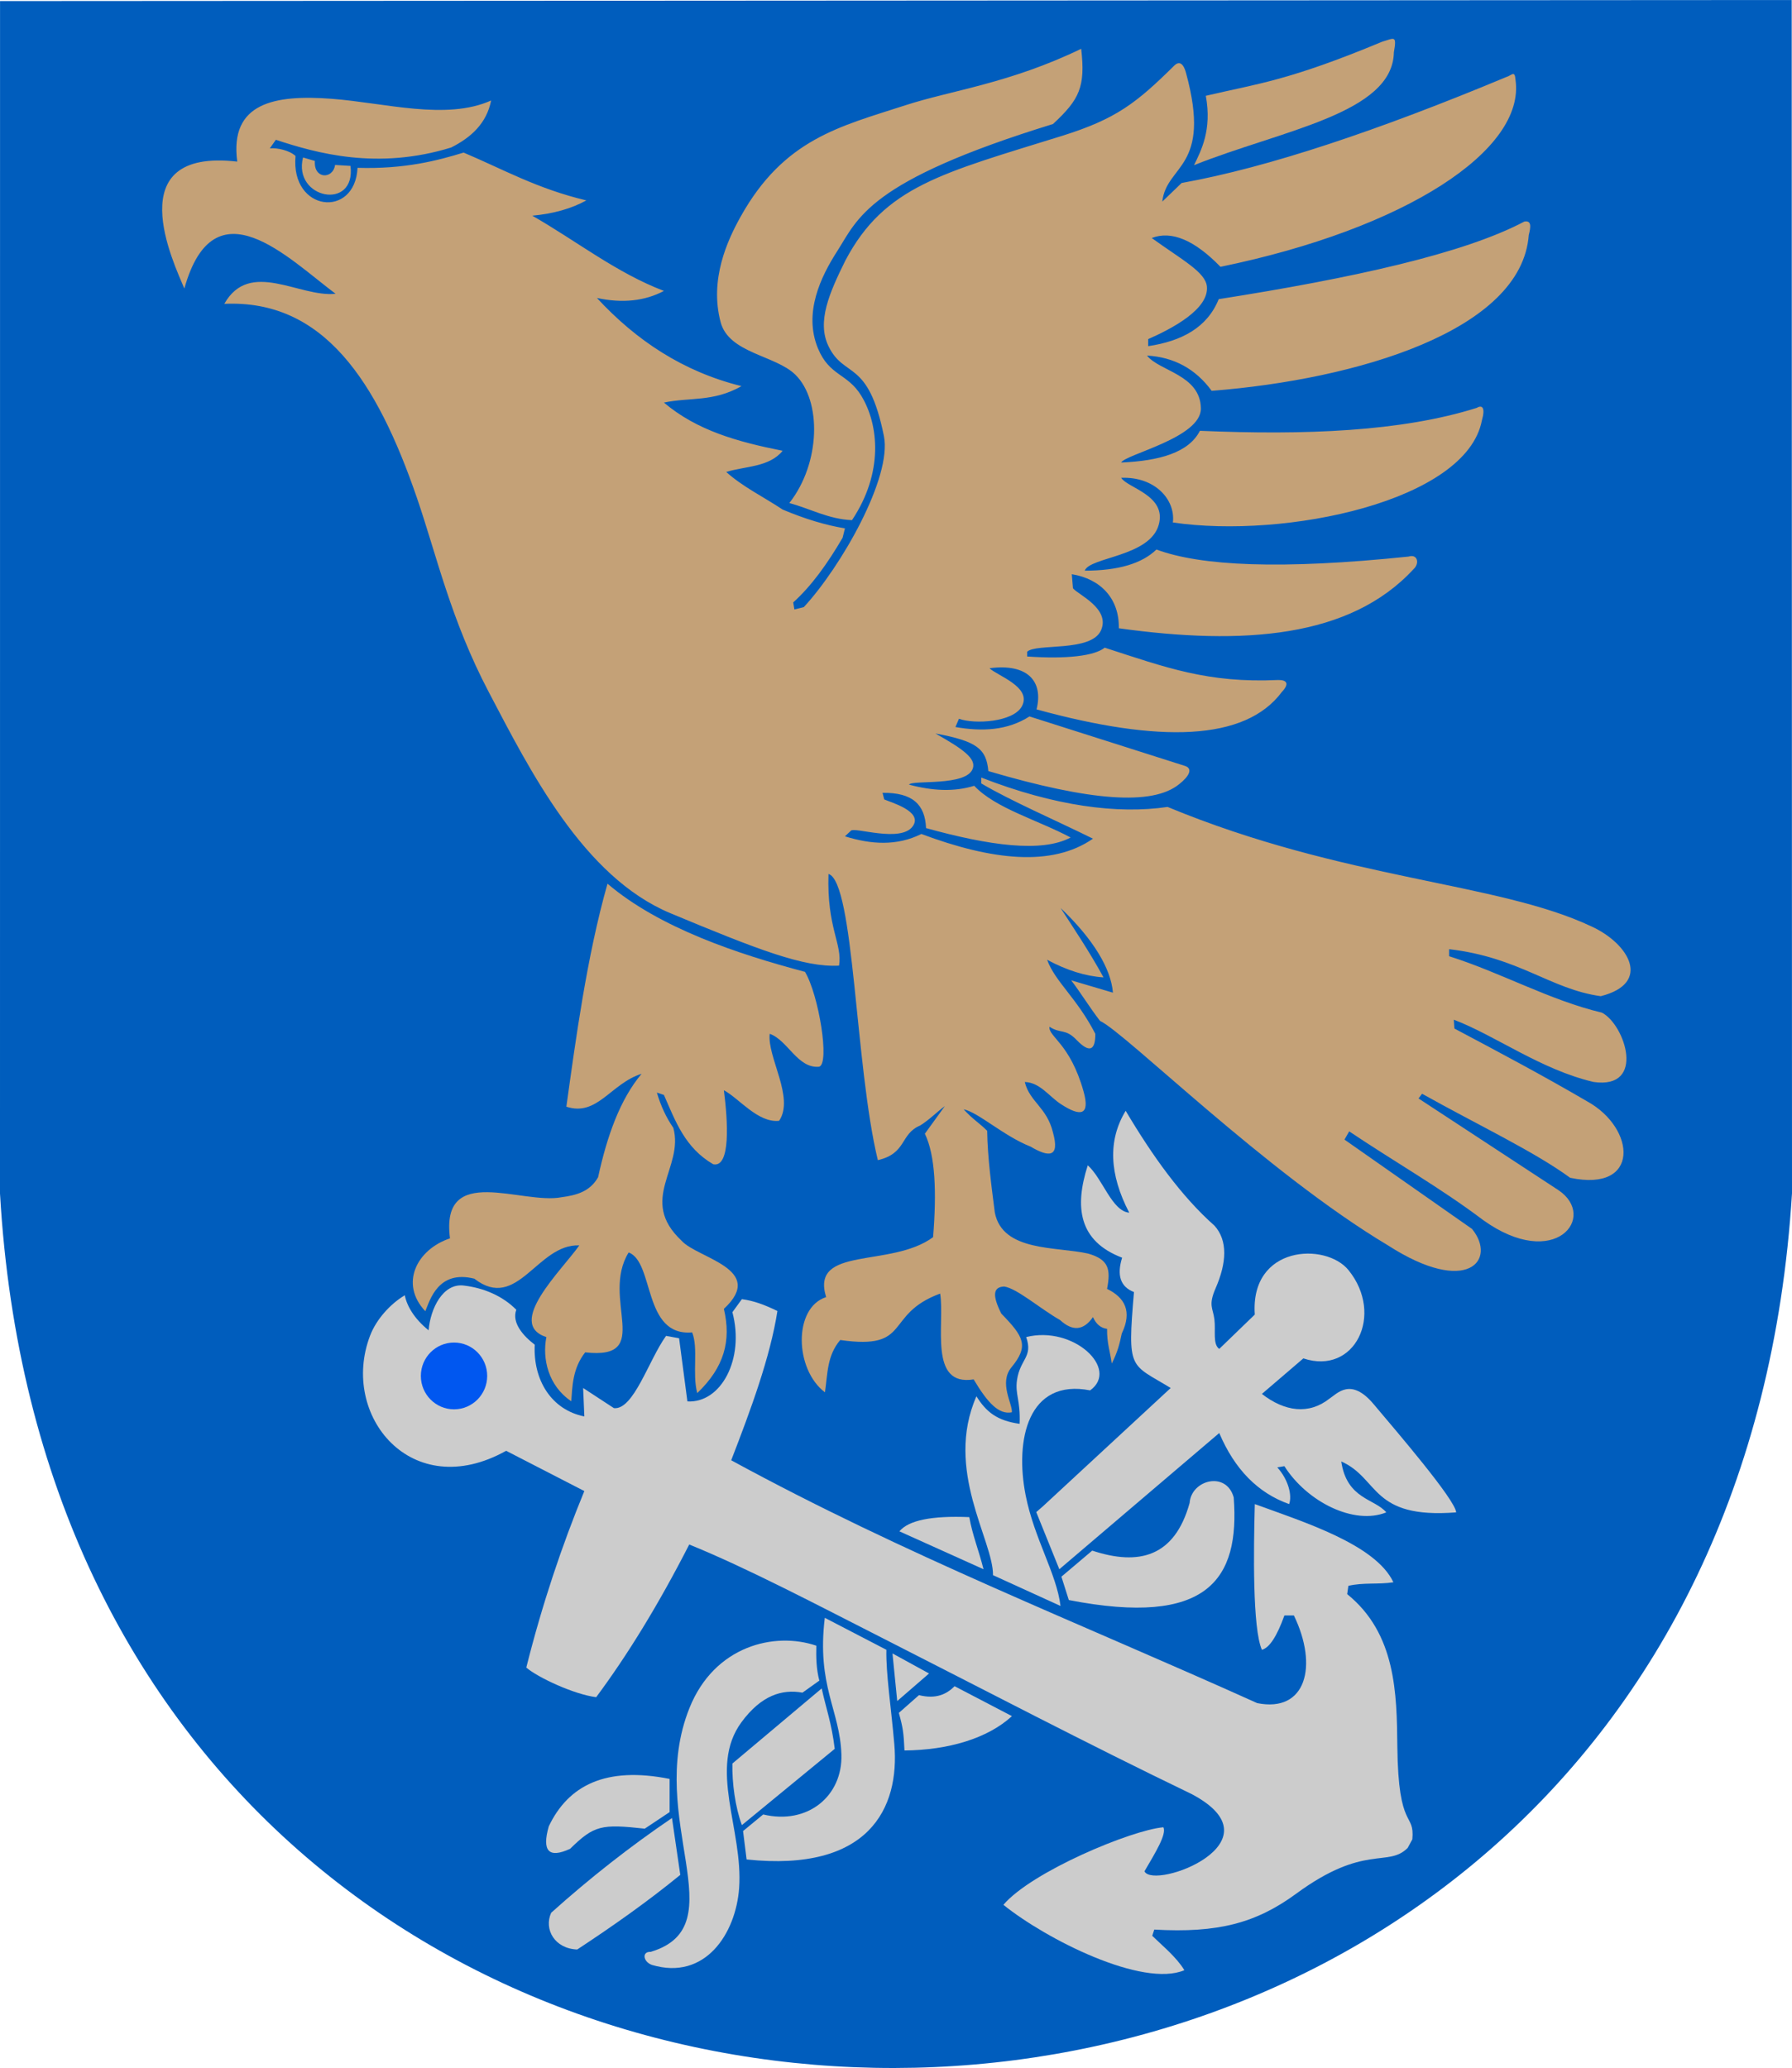 <?xml version="1.0" encoding="UTF-8" standalone="no"?>
<svg
   xmlns:dc="http://purl.org/dc/elements/1.1/"
   xmlns:cc="http://creativecommons.org/ns#"
   xmlns:rdf="http://www.w3.org/1999/02/22-rdf-syntax-ns#"
   xmlns:svg="http://www.w3.org/2000/svg"
   xmlns="http://www.w3.org/2000/svg"
   xmlns:sodipodi="http://sodipodi.sourceforge.net/DTD/sodipodi-0.dtd"
   xmlns:inkscape="http://www.inkscape.org/namespaces/inkscape"
   xml:space="preserve"
   width="500"
   height="577"
   shape-rendering="geometricPrecision"
   text-rendering="geometricPrecision"
   image-rendering="optimizeQuality"
   fill-rule="evenodd"
   clip-rule="evenodd"
   viewBox="0 0 500 577"
   version="1.0"
   id="svg39"
   sodipodi:docname="svg.svg"
   inkscape:version="1.0 (4035a4fb49, 2020-05-01)"><defs
   id="defs43" /><sodipodi:namedview
   inkscape:document-rotation="0"
   pagecolor="#ffffff"
   bordercolor="#666666"
   borderopacity="1"
   objecttolerance="10"
   gridtolerance="10"
   guidetolerance="10"
   inkscape:pageopacity="0"
   inkscape:pageshadow="2"
   inkscape:window-width="1920"
   inkscape:window-height="1017"
   id="namedview41"
   showgrid="false"
   inkscape:zoom="0.53002477"
   inkscape:cx="-222.14904"
   inkscape:cy="223.97025"
   inkscape:window-x="-8"
   inkscape:window-y="-8"
   inkscape:window-maximized="1"
   inkscape:current-layer="Layer_x0020_1" />
 <g
   id="Layer_x0020_1"
   transform="translate(-0.472,-0.723)">
  <path
   style="fill:#005dbd;fill-opacity:1;stroke:none"
   id="path1937"
   fill="#0057f0"
   stroke="#0057f0"
   stroke-width="0.992"
   d="M 0.482,1.02 500.394,0.723 500.472,333.671 C 480.554,658.262 19.26,659.859 0.472,333.75 L 0.483,1.02 Z" />
  
  <path
   fill="#c4a177"
   d="m 294.276,35.324 c 7.434,-6.887 9.073,-10.385 7.871,-20.99 -20.061,9.688 -36.19,11.586 -48.981,15.736 -18.408,5.972 -33.949,9.414 -46.058,31.123 -3.644,6.532 -8.733,17.48 -5.568,29.421 2.301,8.682 15.313,9.222 20.842,14.645 7.389,7.247 7.085,24.677 -1.674,35.822 5.938,1.59 10.892,4.491 17.485,4.769 8.836,-13.233 7.493,-26.633 2.618,-34.665 -3.859,-6.357 -8.902,-5.475 -12.117,-13.268 -4.087,-9.907 0.816,-20.016 5.342,-27.063 5.89,-9.168 8.391,-19.547 60.24,-35.529 z m 14.102,238.105 c -5.029,-0.329 -10.276,-1.969 -15.742,-4.92 2.188,6.068 8.309,10.662 13.447,20.662 0.03,4.747 -1.687,5.345 -5.151,1.791 -3.202,-3.383 -4.438,-1.687 -7.64,-3.759 -0.325,2.79 5.74,4.598 9.511,18.038 1.91,6.829 -0.932,7.048 -6.232,3.608 -3.28,-2.077 -5.904,-6.121 -10.167,-6.231 1.368,5.575 6.176,7.053 7.871,14.102 1.965,7.075 -1.204,6.912 -6.231,3.936 -7.55,-2.975 -14.623,-9.594 -18.694,-10.413 2.624,2.87 4.374,3.8 6.56,5.986 0.11,7.543 1.202,15.414 2.131,22.794 2.138,11.035 17.219,9.454 26.074,11.478 5.695,1.655 6.324,4.306 5.247,9.839 4.916,2.406 7.102,6.233 4.099,12.463 -0.602,2.951 -1.203,5.247 -2.787,8.363 -0.437,-3.225 -1.366,-5.631 -1.312,-9.675 -1.749,-0.22 -3.061,-1.313 -3.936,-3.28 -2.623,3.769 -5.683,4.043 -9.179,0.822 -5.577,-3.171 -11.972,-8.8 -15.583,-9.35 -3.222,0.111 -3.277,2.626 -0.82,7.544 6.292,6.465 7.777,9.007 2.836,15.006 -3.591,4.36 0.39,10.294 0.116,12.543 -3.566,0.693 -6.655,-2.45 -10.66,-9.184 -12.673,2.068 -7.978,-15.524 -9.346,-23.941 -15.833,5.839 -7.687,15.857 -27.878,12.955 -3.715,4.373 -3.498,9.401 -4.264,14.594 -8.492,-6.398 -8.874,-23.609 0.329,-26.565 -4.47,-14.423 18.095,-8.038 29.845,-16.726 1.017,-12.591 0.621,-22.826 -2.296,-28.861 l 5.575,-7.707 c -2.296,1.694 -4.264,3.771 -6.887,5.411 -5.683,2.406 -3.666,7.761 -11.807,9.675 -6.394,-26.293 -6.561,-77.653 -13.774,-79.861 -0.491,15.081 3.934,19.512 2.952,25.582 -9.801,0.545 -22.759,-4.495 -47.063,-14.627 -24.304,-10.132 -39.251,-39.941 -50.652,-61.654 -10.685,-20.349 -14.56,-38.209 -20.099,-54.318 -11.156,-32.443 -25.998,-55.295 -53.713,-54.048 7.106,-12.572 20.983,-1.719 31.04,-2.813 -13.227,-9.899 -33.86,-31.221 -42.191,-1.451 -2.896,-6.996 -18.53,-39.247 14.759,-35.421 -2.198,-16.46 10.493,-18.731 26.358,-17.526 14.903,1.132 31.913,6.105 44.483,0.471 -1.257,6.341 -5.521,10.277 -11.151,13.119 -20.596,6.356 -37.545,1.601 -48.918,-2.155 l -1.679,2.395 c 2.064,-0.223 5.55,0.595 7.175,2.127 -1.442,15.573 16.611,17.547 17.297,3.303 l 5.2e-4,-1.65e-4 c 13.171,0.392 22.327,-2.023 29.598,-4.255 11.01,4.65 20.472,10.074 34.243,13.344 -4.154,2.296 -9.184,3.717 -15.087,4.264 12.244,6.997 23.504,15.961 36.733,20.99 -5.357,2.842 -11.589,3.498 -18.694,1.968 10.986,11.889 24.105,20.58 40.34,24.598 -7.871,4.482 -14.431,3.061 -21.646,4.592 9.183,7.762 20.443,10.932 33.125,13.447 -3.717,4.592 -10.386,4.264 -15.742,5.903 4.592,4.154 10.495,6.996 15.742,10.495 6.232,2.624 12.026,4.374 17.382,5.247 l -0.656,2.624 c -4.209,7.216 -8.69,13.448 -13.775,18.038 l 0.328,1.968 2.624,-0.656 c 10.378,-11.209 24.674,-36.214 22.351,-47.729 -4.389,-21.755 -11.065,-15.912 -15.476,-25.106 -3.26,-6.795 0.226,-14.774 4.705,-23.835 10.971,-20.819 27.088,-24.419 60.572,-34.846 14.977,-4.701 20.609,-9.075 31.323,-19.679 2.062,-1.858 2.949,1.335 3.184,2.199 7.282,26.69 -5.491,25.415 -6.63,35.847 l 5.393,-5.188 c 24.242,-4.36 54.97,-14.706 90.582,-29.563 1.517,-0.443 2.377,-2.033 2.578,0.806 2.768,19.506 -30.419,41.447 -82.32,52.148 -7.27,-7.484 -13.665,-10.163 -19.186,-8.036 8.576,6.168 15.041,9.546 15.399,13.558 0.567,6.357 -9.863,11.778 -16.383,14.647 v 1.968 c 9.331,-1.403 16.464,-5.162 19.678,-13.119 37.41,-5.877 68.401,-12.71 85.272,-21.646 2.055,-0.388 1.807,1.526 1.231,3.77 -1.998,26.713 -48.002,40.286 -88.47,43.458 -4.484,-6.119 -10.496,-9.399 -18.038,-9.839 3.372,4.352 14.846,5.318 15.03,14.696 0.161,8.234 -21.056,12.831 -22.245,15.149 10.575,-0.466 18.828,-2.707 21.974,-8.855 29.314,1.249 56.227,0.224 77.238,-6.395 1.623,-0.954 2.428,0.058 1.43,3.527 -4.313,22.488 -54.737,33.076 -86.21,28.449 0.753,-6.441 -5.081,-12.848 -14.431,-12.463 1.746,2.844 12.791,4.881 10.481,13.119 -2.506,8.937 -19.282,8.964 -20.648,12.791 9.29,-0.002 15.959,-1.97 20.006,-5.903 12.414,4.612 34.779,5.657 70.351,1.968 2.6,-0.806 3.07,1.993 1.411,3.481 -17.698,19.219 -47.513,21.346 -82.256,16.525 0.16,-8.251 -5.032,-13.771 -13.119,-15.087 l 0.328,3.936 c 1.412,1.763 10.453,5.633 7.839,11.681 -2.692,6.228 -18.231,3.578 -20.63,6.03 v 1.312 c 11.147,0.764 18.799,-0.165 21.645,-2.46 17.082,5.534 28.784,9.934 48.377,9.02 2.316,-0.035 3.322,0.914 1.05,3.337 -10.238,13.742 -34.181,14.277 -68.449,4.862 1.963,-7.758 -2.41,-12.895 -13.119,-11.479 2.02,2.023 12.004,5.247 9.008,10.656 -2.433,4.393 -13.165,5.029 -17.535,3.447 l -0.984,2.296 c 7.461,1.311 14.512,0.982 20.662,-2.952 l 43.292,13.775 c 2.436,0.729 1.267,2.933 -1.54,5.136 -7.476,6.044 -24.783,4.714 -53.231,-3.66 -0.55,-6.242 -3.23,-8.348 -14.758,-10.495 7.633,4.315 11.38,6.953 10.428,9.765 -1.719,5.077 -16.869,3.122 -17.807,4.501 6.532,1.748 12.545,2.076 18.202,0.328 5.852,6.285 17.929,9.621 26.893,14.431 -8.038,4.288 -22.687,2.266 -40.34,-2.624 -0.276,-6.556 -3.721,-9.946 -12.135,-9.839 l 0.464,1.837 c 1.729,0.799 10.916,3.297 7.972,7.478 -3.317,4.711 -16.368,0.124 -17.26,1.251 l -1.67,1.569 c 7.298,2.267 14.458,2.759 21.318,-0.656 19.724,7.368 36.463,9.238 47.883,1.312 -10.386,-5.138 -23.065,-10.604 -31.157,-15.415 v -1.64 c 20.485,7.993 38.051,10.255 51.982,8.199 49.374,20.458 92.031,20.927 118.303,33.356 10.439,4.789 16.918,15.804 2.554,19.447 -14.103,-1.97 -22.635,-10.822 -42.309,-13.119 l 2.8e-4,1.968 c 14.54,4.592 28.096,12.297 42.636,15.742 6.444,3.337 12.396,21.42 -2.296,19.35 -14.757,-3.446 -27.384,-12.954 -39.029,-17.383 l 0.164,2.46 c 12.572,6.669 24.817,13.174 37.061,20.334 13.598,7.488 14.907,25.462 -4.756,21.318 -10.006,-7.325 -25.583,-14.65 -41.324,-23.45 l -0.984,1.312 39.028,25.582 c 11.08,7.43 -0.941,22.724 -20.99,8.363 -11.862,-8.964 -25.035,-16.453 -37.388,-24.762 l -1.312,2.296 35.585,24.926 c 7.042,8.632 -1.208,18.903 -23.439,4.597 -34.11,-20.391 -73.196,-59.297 -80.363,-62.648 -2.952,-3.826 -5.248,-7.653 -8.036,-11.315 l 11.644,3.444 c -0.537,-6.698 -5.483,-14.951 -14.595,-23.614 3.689,5.726 8.007,12.095 11.971,19.35 z M 98.265,47.012 93.963,46.749 c -0.6,4.08 -6.016,3.978 -5.633,-1.118 L 85.025,44.66 c -2.926,11.544 14.811,15.006 13.24,2.352 z"
   id="path6"
   sodipodi:nodetypes="ccsccccccccccccccccccccccccccccccccsccccccccccccczcccccccccccccccccccccccccccccccccccccccccccccccccscccccccccccccccccccccccccccccccccccccccccccccccccccccccccccccccccccccccccc" />
  <path
   fill="#c4a177"
   d="m 158.497,309.506 c 8.637,2.842 12.353,-6.45 20.99,-9.183 -6.014,7.16 -9.621,17.327 -12.135,28.861 -2.291,4.053 -6.119,5.033 -10.167,5.575 -11.041,2.186 -33.89,-9.73 -31.157,11.479 -9.265,3.088 -14.13,12.654 -6.887,20.334 1.28,-3.026 3.544,-11.627 13.68,-9.078 12.057,9.367 17.555,-9.8 29.284,-9.289 -4.92,6.996 -20.662,21.864 -9.183,25.582 -1.184,5.967 0.474,13.573 6.942,17.901 0.31,-3.89 0.292,-9.091 3.881,-13.637 19.46,2.186 4.154,-14.977 12.135,-27.877 7.215,2.733 3.936,23.504 17.71,22.302 1.788,4.442 -0.032,11.509 1.428,16.935 7.504,-7.176 9.543,-14.57 7.427,-23.495 12.025,-11.151 -7.434,-14.103 -11.807,-19.022 -12.244,-11.479 0.765,-20.334 -2.296,-31.485 -1.968,-2.842 -3.499,-6.122 -4.592,-9.839 l 1.968,0.656 c 3.224,7.325 5.848,14.758 13.775,19.35 4.919,0.984 4.044,-12.245 2.952,-20.662 4.154,2.186 9.511,9.183 15.415,8.527 4.373,-6.45 -3.389,-17.82 -2.624,-24.27 5.029,1.749 7.762,9.73 13.775,9.183 3.061,-0.765 -0.109,-20.13 -3.936,-26.471 -18.7,-4.951 -40.644,-12.264 -55.099,-24.598 -5.794,20.334 -8.964,44.181 -11.479,62.219 z"
   id="path8"
   sodipodi:nodetypes="ccccccccccccccccccccccccccc" />
  <path
   fill="#c4a177"
   d="m 336.912,27.453 c 14.431,-3.389 22.958,-4.154 49.195,-15.087 3.389,-0.984 4.154,-1.968 3.28,2.952 -0.318,17.111 -31.26,21.701 -55.755,31.485 1.904,-3.974 5.061,-9.749 3.28,-19.35 z"
   id="path10"
   sodipodi:nodetypes="cccccc" />
  <path
   fill="#cccccc"
   stroke="#002461"
   stroke-width="2.268"
   d="m 289.605,422.619 6.441,15.945 44.62,-38.009 c 4.297,10.136 10.796,16.746 19.5,19.831 0.881,-2.424 -0.221,-6.831 -3.305,-10.246 l 1.983,-0.331 c 6.28,9.916 19.39,16.526 28.424,12.89 -3.196,-3.856 -11.018,-3.635 -12.56,-14.212 10.687,4.737 8.153,16.085 32.06,14.212 -0.221,-3.525 -16.645,-22.612 -23.022,-30.193 -6.377,-7.581 -10.141,-2.968 -12.344,-1.536 -5.729,4.517 -12.45,3.636 -18.839,-1.322 l 11.568,-9.916 c 14.377,4.792 22.64,-12.23 12.601,-24.623 -6.336,-7.822 -27.474,-6.941 -26.152,12.394 l -9.915,9.585 c -1.88,-1.332 -0.958,-5.048 -1.351,-8.237 -0.393,-3.189 -1.77,-3.869 0.344,-8.713 3.072,-7.04 3.431,-13.268 -0.315,-17.424 -9.255,-8.207 -17.298,-19.445 -24.789,-32.06 -4.958,8.153 -4.628,17.628 0.992,28.424 -4.848,-0.441 -7.382,-9.475 -11.568,-13.221 -3.748,11.679 -2.536,21.154 9.585,25.78 -1.543,4.958 -0.441,8.153 3.305,9.585 -1.873,22.145 -1.102,19.831 10.246,26.772 l -35.696,33.051 z"
   id="path12"
   style="stroke:none"
   sodipodi:nodetypes="ccccccccccccccccccccccccccc" />
  <path
   fill="#cccccc"
   stroke="#002461"
   stroke-width="2.268"
   d="m 296.377,448.809 -18.839,-8.594 c 0.11,-9.695 -13.661,-29.305 -4.627,-49.908 2.754,4.407 5.771,6.801 12.05,7.682 0.283,-6.617 -1.31,-8.21 -0.725,-12.226 0.858,-5.892 4.526,-6.377 2.557,-11.982 13.221,-3.305 26.111,8.924 17.848,14.873 -17.331,-3.367 -21.059,13.789 -17.988,29.308 2.389,12.07 8.616,21.785 9.725,30.846 z"
   id="path14"
   style="stroke:none"
   sodipodi:nodetypes="cccccccccc" />
  <path
   fill="#cccccc"
   stroke="#002461"
   stroke-width="2.268"
   d="m 298.69,447.157 -2.063,-6.521 8.593,-7.271 c 13.001,4.298 22.997,1.787 27.183,-13.31 0.441,-6.39 10.206,-9.023 12.299,-1.531 1.721,22.861 -7.19,36.18 -46.011,28.634 z"
   id="path16"
   style="stroke:none"
   sodipodi:nodetypes="cccccsc" />
  <path
   fill="#cccccc"
   stroke="#002461"
   stroke-width="2.268"
   d="m 274.893,438.563 -23.467,-10.576 c 2.534,-3.085 9.034,-4.407 19.5,-3.966 0.849,4.937 2.635,9.213 3.966,14.543 z"
   id="path18"
   style="stroke:none"
   sodipodi:nodetypes="ccccc" />
  <path
   fill="#cccccc"
   stroke="#002461"
   stroke-width="2.268"
   d="m 251.265,478.645 c 1.132,4.064 1.352,5.529 1.572,10.487 12.118,-0.11 23.156,-3.306 29.987,-9.585 l -15.997,-8.347 c -2.243,2.235 -5.187,3.676 -9.944,2.487 z"
   id="path20"
   style="stroke:none"
   sodipodi:nodetypes="cccccc" />
  <path
   id="polygon22"
   style="fill:#cccccc;stroke:none;stroke-width:2.268"
   d="m 259.689,467.649 -8.876,7.686 -1.322,-13.282 z"
   sodipodi:nodetypes="cccc" />
  <path
   fill="#cccccc"
   stroke="#002461"
   stroke-width="2.268"
   d="m 230.604,452.115 17.187,8.924 c -0.158,6.533 1.316,15.991 2.211,26.343 1.538,17.8 -7.052,35.758 -41.212,32.158 l -0.992,-7.932 5.619,-4.627 c 12.417,2.988 22.227,-5.17 21.823,-16.796 -0.43,-12.376 -6.929,-19.055 -4.636,-38.07 z"
   id="path24"
   style="stroke:none" />
  <path
   fill="#CCCCCC"
   stroke="#002461"
   stroke-width="2.268"
   d="m 204.824,492.767 c -0.11,5.398 0.771,12.119 2.644,17.187 l 25.911,-21.283 c -0.882,-7.271 -2.424,-11.237 -3.636,-16.856 z"
   id="path26"
   style="fill:#cccccc;fill-opacity:1;stroke:none"
   sodipodi:nodetypes="ccccc" />
  <path
   fill="#cccccc"
   stroke="#002461"
   stroke-width="2.268"
   d="m 229.082,469.632 -4.706,3.362 c -5.712,-1.034 -11.49,0.751 -16.999,8.214 -9.416,12.755 0.511,30.08 -0.678,46.351 -0.925,12.655 -9.475,25.84 -24.35,21.397 -2.424,-0.882 -2.864,-3.746 -0.331,-3.635 24.176,-7.227 -1.566,-37.063 10.82,-68.018 6.972,-17.422 23.776,-21.375 35.405,-17.409 -0.078,3.246 -0.017,6.492 0.838,9.739 z"
   id="path28"
   style="stroke:none"
   sodipodi:nodetypes="cccsccccc" />
  <path
   fill="#cccccc"
   stroke="#002461"
   stroke-width="2.268"
   d="m 187.307,497.065 v 9.254 l -6.941,4.627 c -12.013,-1.321 -14.103,-0.991 -20.823,5.619 -5.949,2.754 -7.932,0.66 -5.949,-6.28 5.453,-11.431 15.92,-16.774 33.713,-13.22 z"
   id="path30"
   style="stroke:none" />
  <path
   fill="#cccccc"
   stroke="#002461"
   stroke-width="2.268"
   d="m 187.968,507.972 2.314,15.865 c -9.089,7.436 -18.784,14.267 -28.755,20.823 -6.279,-0.221 -9.364,-5.619 -7.271,-10.246 10.797,-9.696 22.035,-18.509 33.713,-26.441 z"
   id="path32"
   style="stroke:none" />
  <path
   fill="#cccccc"
   stroke="#002461"
   stroke-width="2.268"
   d="m 204.824,366.842 2.644,-3.636 c 3.305,0.441 6.28,1.543 9.915,3.305 -1.986,12.781 -7.386,27.435 -12.89,41.645 l -8e-5,-7e-5 c 48.255,26.331 97.172,45.391 146.749,67.756 13.661,2.754 17.077,-10.356 10.246,-24.458 h -2.644 c -2.093,5.839 -4.187,9.033 -6.28,9.585 -2.644,-5.949 -2.314,-27.763 -1.983,-40.653 13.551,4.958 33.713,11.238 38.67,21.814 -4.187,0.661 -8.373,0 -12.56,0.992 l -0.331,2.314 c 13.622,11.01 13.838,27.701 13.995,42.543 0.25,23.76 4.878,18.035 4.184,25.874 l -1.301,2.397 c -5.559,5.571 -11.951,-1.297 -31.103,12.765 -11.164,8.196 -21.829,11.036 -39.602,10.015 l -0.569,1.741 c 2.923,2.853 6.782,5.965 8.966,9.598 -11.675,4.929 -38.479,-8.572 -50.491,-18.245 7.87,-9.256 35.769,-20.888 44.646,-21.638 0.923,1.958 -2.161,6.937 -5.289,12.294 2.635,5.284 38.551,-8.096 13.188,-21.545 -29.477,-14.198 -58.425,-29.384 -86.255,-43.522 -18.432,-9.364 -37.842,-19.59 -53.95,-26.121 -8.655,16.927 -17.31,30.961 -25.966,42.6 -6.17,-0.771 -16.305,-5.509 -19.501,-8.263 4.462,-17.765 9.971,-34.126 16.195,-49.247 l -21.814,-11.237 c -26.397,14.746 -46.42,-9.872 -37.983,-32.083 1.784,-4.696 5.758,-8.958 9.706,-11.317 0.511,2.765 2.495,6.462 6.642,9.778 0.502,-6.055 3.995,-13.272 9.907,-12.471 5.541,0.666 10.803,2.93 14.556,6.74 -1.352,3.673 2.038,7.381 5.15,9.747 -0.491,9.88 4.647,18.182 13.836,20.022 l -0.331,-7.932 8.593,5.619 c 5.509,0.551 9.695,-13.441 14.543,-20.161 l 3.636,0.661 2.318,17.62 c 9.366,0.553 16.027,-11.833 12.555,-24.892 z"
   id="path34"
   style="stroke:none"
   sodipodi:nodetypes="ccccccccccccccccccccccccscccccccccccccccccc" />
  <ellipse
   fill="#0057f0"
   stroke="#002461"
   stroke-width="2.268"
   cx="127.153"
   cy="384.629"
   rx="9.254"
   ry="9.315"
   id="ellipse36"
   style="stroke:none" />
 </g>
</svg>
